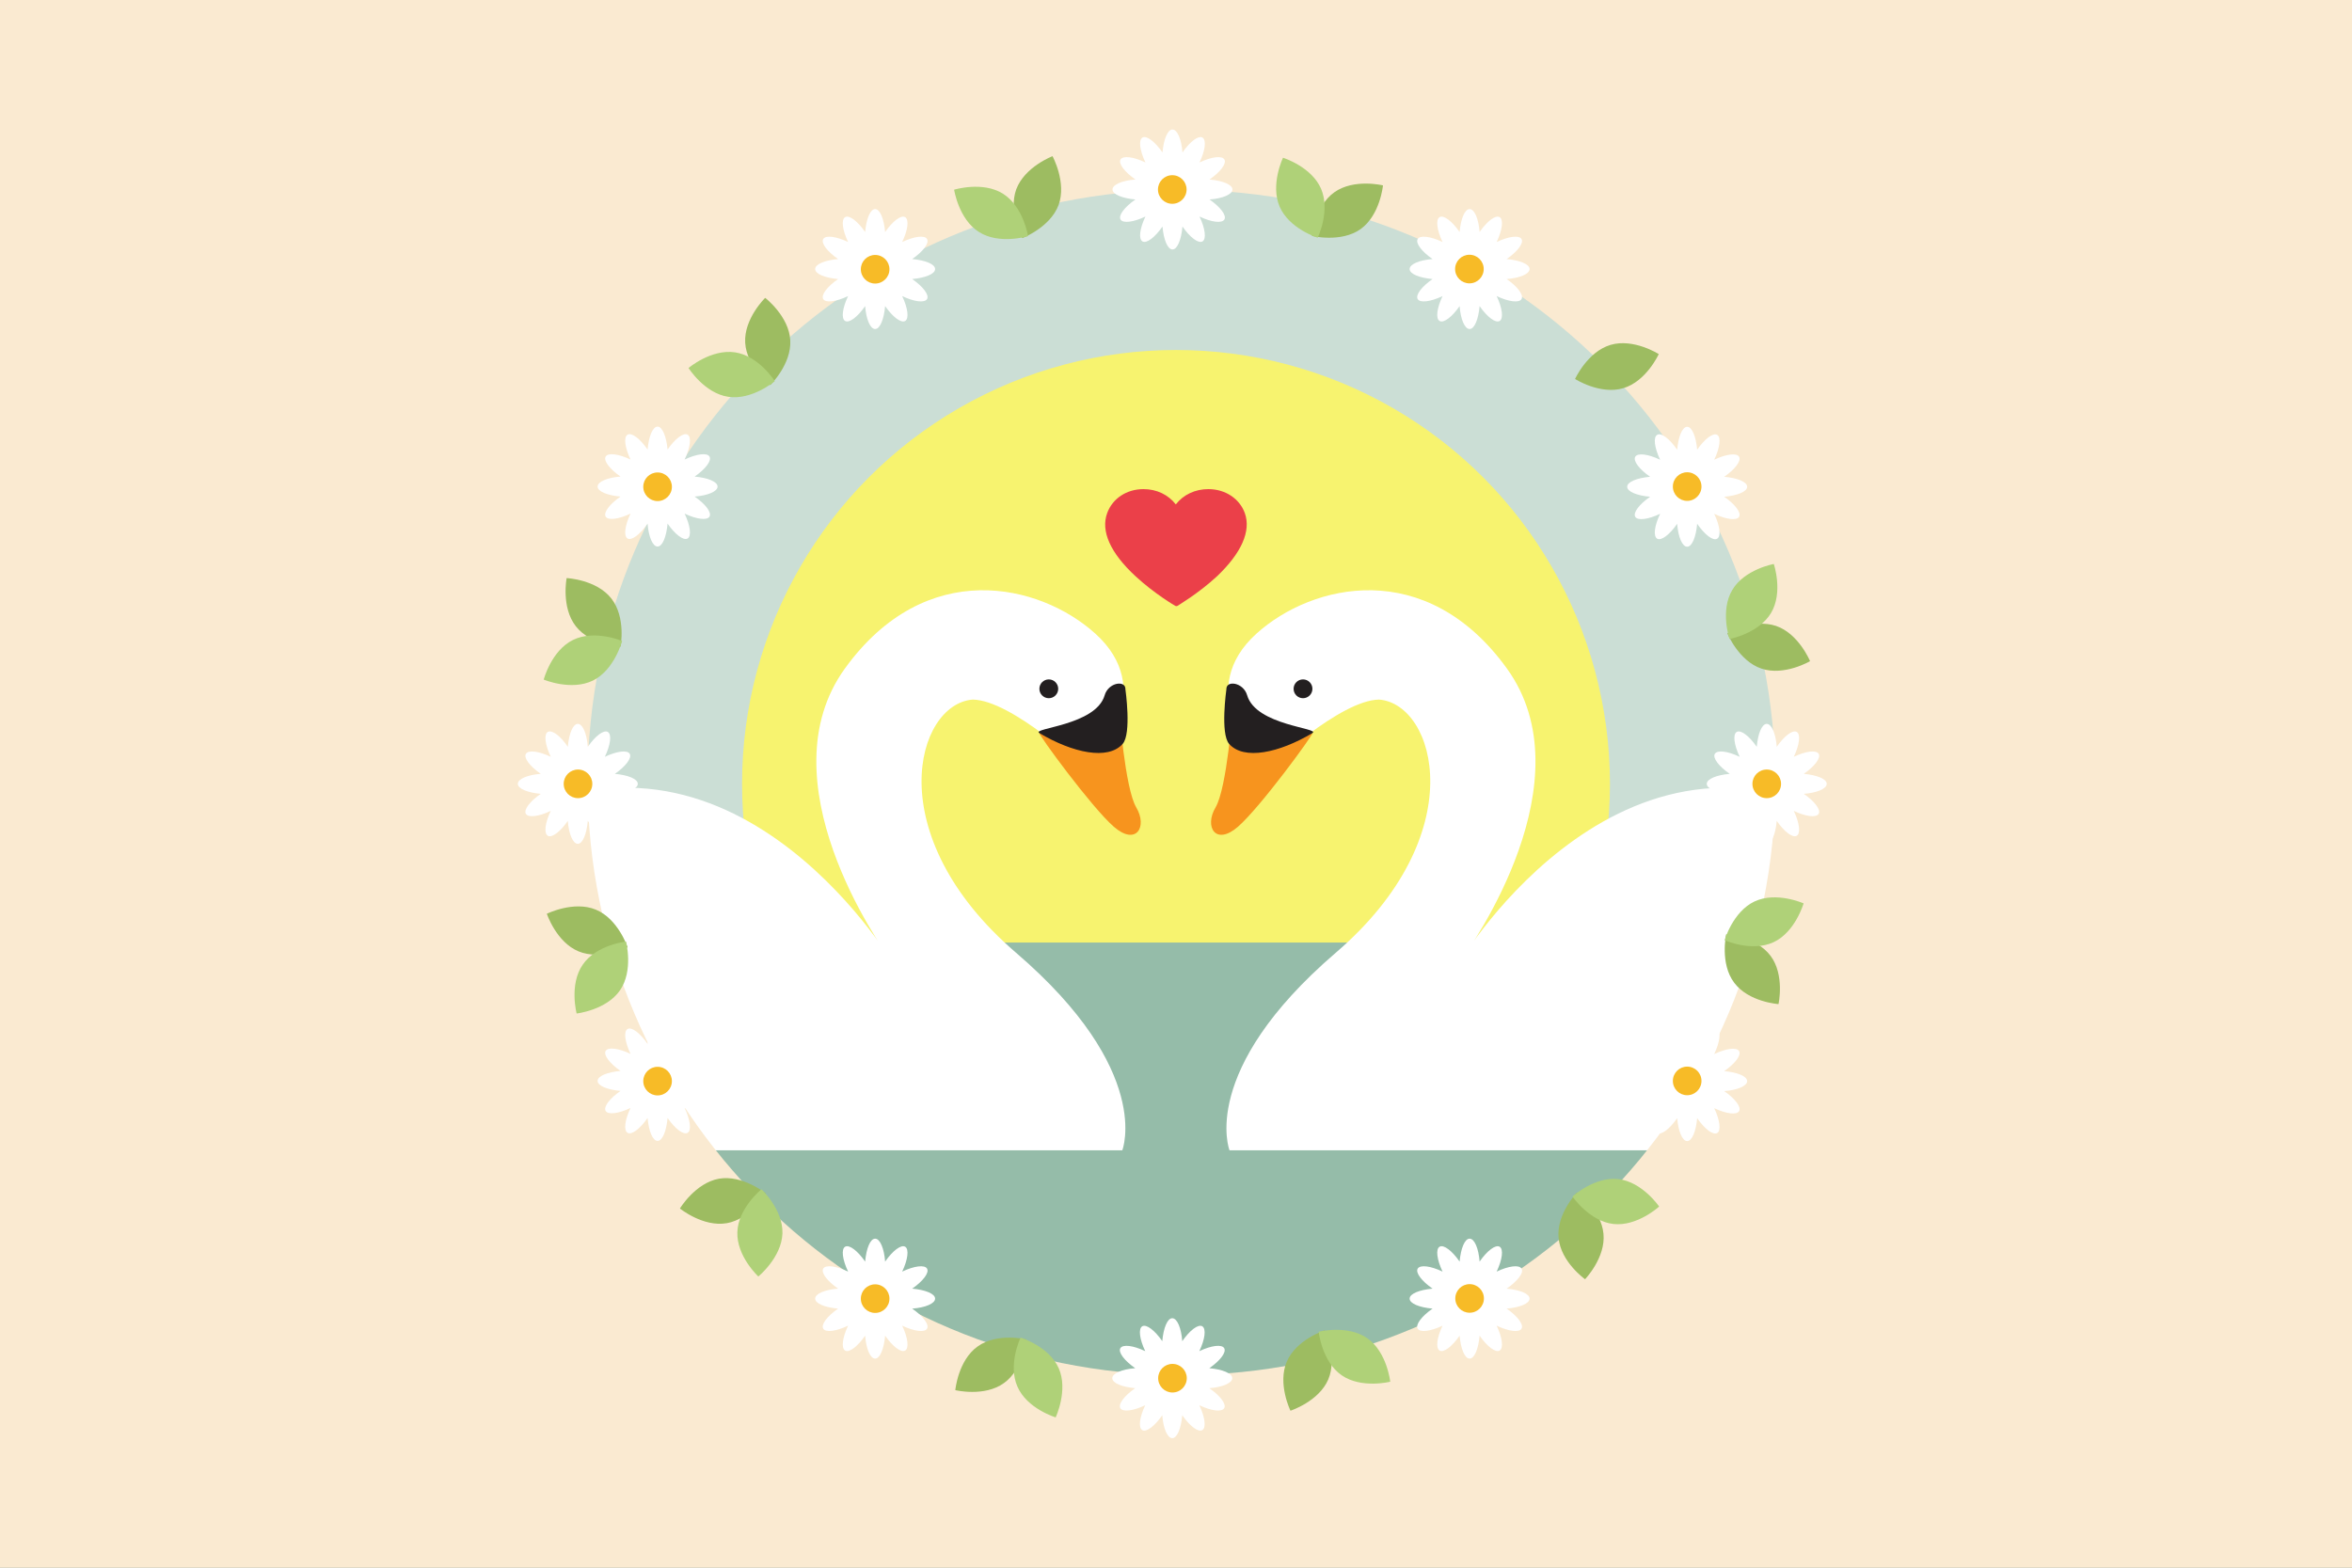 <?xml version="1.0" encoding="utf-8"?>
<!-- Generator: Adobe Illustrator 19.0.0, SVG Export Plug-In . SVG Version: 6.00 Build 0)  -->
<svg version="1.1" xmlns="http://www.w3.org/2000/svg" xmlns:xlink="http://www.w3.org/1999/xlink" x="0px" y="0px" width="1200px"
	 height="800px" viewBox="0 0 1200 800" style="enable-background:new 0 0 1200 800;" xml:space="preserve">
<rect x="0" y="0" width="1200" height="800" fill="#333333" stroke="none"/>
<style type="text/css">
	.st0{fill:#CBDED5;}
	.st1{fill:#F7F36F;}
	.st2{fill:#95BCA9;}
	.st3{fill:#FFFFFF;}
	.st4{fill:#F7941E;}
	.st5{fill:#231F20;}
	.st6{fill:#EB4049;}
	.st7{fill:#FAEAD1;}
	.st8{fill:#F7BB27;}
	.st9{fill:#9DBC61;}
	.st10{fill:#AFD178;}
</style>
<g id="ARTBOARD_1">
</g>
<g id="ARTBOARD_2">
	<rect y="1" class="st0" width="1200" height="800"/>
	<circle class="st1" cx="600" cy="400" r="221.4"/>
	<g>
		<path class="st2" d="M592,726c152.1,0,279.9-104.2,315.9-245H276.1C312.1,621.9,439.9,726,592,726z"/>
		<g>
			<g>
				<path class="st3" d="M647.5,391.5c-10.2-6.1-37.6-40.1-6.4-68.2c28.4-25.6,86.5-39.2,127.7,17.8c41.2,57-17.2,140.6-23.8,149.4
					c0,0,85.9-143.6,209-65V587H627.3c0,0-16-40.5,54.2-100.8c70.2-60.3,51-127,22.1-129.2C683.7,357.3,647.5,391.5,647.5,391.5z"/>
				<path class="st4" d="M628.9,362.3c0,0-2.9,39.8-8.7,49.7c-5.9,9.9,0,19.8,11.4,9.9c11.4-9.9,38.7-47.3,38-47.8
					C663.9,370,643.2,376.6,628.9,362.3z"/>
				<path class="st5" d="M625.7,351.8c0,0-3.2,22.6,1.4,27.8c7.5,8.5,25.5,4.6,42.5-5.5c4.3-2.6-28.8-3.8-33.3-19.3
					C634.4,348.2,625.5,346.9,625.7,351.8z"/>
				<circle class="st5" cx="664.8" cy="351.5" r="4.8"/>
			</g>
			<g>
				<path class="st3" d="M552.4,391.5c10.2-6.1,37.6-40.1,6.4-68.2c-28.4-25.6-86.5-39.2-127.7,17.8c-41.2,57,17.2,140.6,23.8,149.4
					c0,0-85.9-143.6-208.9-65V587h326.6c0,0,16-40.5-54.2-100.8c-70.2-60.3-51-127-22.1-129.2C516.2,357.3,552.4,391.5,552.4,391.5z
					"/>
				<path class="st4" d="M571,362.3c0,0,2.9,39.8,8.7,49.7c5.9,9.9,0,19.8-11.4,9.9c-11.4-9.9-38.7-47.3-38-47.8
					C536,370,556.7,376.6,571,362.3z"/>
				<path class="st5" d="M574.2,351.8c0,0,3.2,22.6-1.4,27.8c-7.5,8.5-25.5,4.6-42.5-5.5c-4.3-2.6,28.8-3.8,33.3-19.3
					C565.5,348.2,574.4,346.9,574.2,351.8z"/>
				<circle class="st5" cx="535.1" cy="351.5" r="4.8"/>
			</g>
		</g>
		<path class="st6" d="M635.1,261.8c-2.7-7.4-10-12.2-18.6-12.2c-6.7,0-12.7,2.8-16.6,7.8c-3.9-5-9.8-7.8-16.5-7.8
			c-8.6,0-15.8,4.8-18.5,12.2c-3.4,9.2,1.6,20.4,14.5,32.3c9.5,8.8,20.2,15.1,20.3,15.1c0.1,0.1,0.3,0.1,0.5,0.1
			c0.2,0,0.3,0,0.5-0.1c0.1-0.1,10.7-6.3,20.2-15.1C633.4,282.2,638.4,271,635.1,261.8z"/>
	</g>
	<path class="st7" d="M0,0v800h1200V0H0z M602.8,701.7c-167.4,0-303-135.4-303-302.4c0-167,135.7-302.4,303-302.4
		c167.4,0,303,135.4,303,302.4C905.8,566.3,770.1,701.7,602.8,701.7z"/>
	<g>
		<g>
			<g>
				<path class="st3" d="M624.7,81.4c-1.2-2.1-6.6-1.4-12.7,1.5c2.9-6.1,3.6-11.4,1.5-12.7c-2.1-1.2-6.4,2.1-10.2,7.6
					c-0.5-6.7-2.6-11.7-5.1-11.7c-2.5,0-4.5,5-5.1,11.7c-3.8-5.5-8.1-8.8-10.2-7.6c-2.1,1.2-1.4,6.6,1.5,12.7
					c-6.1-2.9-11.4-3.6-12.7-1.5c-1.2,2.1,2.1,6.4,7.6,10.2c-6.7,0.5-11.7,2.6-11.7,5.1c0,2.5,5,4.5,11.7,5.1
					c-5.5,3.8-8.8,8.1-7.6,10.2c1.2,2.1,6.6,1.4,12.7-1.5c-2.9,6.1-3.6,11.4-1.5,12.7c2.1,1.2,6.4-2.1,10.2-7.6
					c0.6,6.7,2.6,11.7,5.1,11.7c2.5,0,4.5-5,5.1-11.7c3.8,5.5,8.1,8.8,10.2,7.6c2.1-1.2,1.4-6.6-1.5-12.7c6.1,2.9,11.4,3.6,12.7,1.5
					c1.2-2.1-2.1-6.4-7.6-10.2c6.7-0.5,11.7-2.6,11.7-5.1c0-2.5-5-4.5-11.7-5.1C622.6,87.8,625.9,83.5,624.7,81.4z"/>
				<circle class="st8" cx="598.1" cy="96.7" r="7.3"/>
			</g>
			<g>
				<path class="st3" d="M461.8,110.8c-2.1-1.2-6.4,2.1-10.2,7.6c-0.6-6.7-2.6-11.7-5.1-11.7c-2.5,0-4.5,5-5.1,11.7
					c-3.8-5.5-8.1-8.8-10.2-7.6c-2.1,1.2-1.4,6.6,1.5,12.7c-6.1-2.9-11.5-3.6-12.7-1.5c-1.2,2.1,2.1,6.4,7.6,10.2
					c-6.7,0.6-11.7,2.6-11.7,5.1c0,2.5,5,4.5,11.7,5.1c-5.5,3.8-8.8,8.1-7.6,10.2c1.2,2.1,6.6,1.4,12.7-1.5
					c-2.9,6.1-3.6,11.5-1.5,12.7c2.1,1.2,6.4-2.1,10.2-7.6c0.5,6.7,2.6,11.7,5.1,11.7c2.5,0,4.5-5,5.1-11.7
					c3.8,5.5,8.1,8.8,10.2,7.6c2.1-1.2,1.4-6.6-1.5-12.7c6.1,2.9,11.4,3.6,12.7,1.5c1.2-2.1-2.1-6.4-7.6-10.2
					c6.7-0.6,11.7-2.6,11.7-5.1c0-2.5-5-4.5-11.7-5.1c5.5-3.8,8.8-8.1,7.6-10.2c-1.2-2.1-6.6-1.4-12.7,1.5
					C463.2,117.4,463.9,112.1,461.8,110.8z"/>
				<circle class="st8" cx="446.5" cy="137.4" r="7.3"/>
			</g>
			<g>
				<path class="st3" d="M335.5,217.7c-2.5,0-4.5,5-5.1,11.7c-3.8-5.5-8.1-8.8-10.2-7.6c-2.1,1.2-1.4,6.6,1.5,12.7
					c-6.1-2.9-11.5-3.6-12.7-1.5c-1.2,2.1,2.1,6.4,7.6,10.2c-6.7,0.5-11.7,2.6-11.7,5.1c0,2.5,5,4.5,11.7,5.1
					c-5.5,3.8-8.8,8.1-7.6,10.2c1.2,2.1,6.6,1.4,12.7-1.5c-2.9,6.1-3.6,11.5-1.5,12.7c2.1,1.2,6.4-2.1,10.2-7.6
					c0.5,6.7,2.6,11.7,5.1,11.7c2.5,0,4.5-5,5.1-11.7c3.8,5.5,8.1,8.8,10.2,7.6c2.1-1.2,1.4-6.6-1.5-12.7c6.1,2.9,11.5,3.6,12.7,1.5
					c1.2-2.1-2.1-6.4-7.6-10.2c6.7-0.5,11.7-2.6,11.7-5.1c0-2.5-5-4.5-11.7-5.1c5.5-3.8,8.8-8.1,7.6-10.2c-1.2-2.1-6.6-1.4-12.7,1.5
					c2.9-6.1,3.6-11.5,1.5-12.7c-2.1-1.2-6.4,2.1-10.2,7.6C340,222.7,337.9,217.7,335.5,217.7z"/>
				<circle class="st8" cx="335.5" cy="248.4" r="7.3"/>
			</g>
			<g>
				<path class="st3" d="M279.5,373.5c-2.1,1.2-1.4,6.6,1.5,12.7c-6.1-2.9-11.4-3.6-12.7-1.5c-1.2,2.1,2.1,6.4,7.6,10.2
					c-6.7,0.5-11.7,2.6-11.7,5.1c0,2.5,5,4.5,11.7,5.1c-5.5,3.8-8.8,8.1-7.6,10.2c1.2,2.1,6.6,1.4,12.7-1.5
					c-2.9,6.1-3.6,11.4-1.5,12.7c2.1,1.2,6.4-2.1,10.2-7.6c0.5,6.7,2.6,11.7,5.1,11.7c2.5,0,4.5-5,5.1-11.7
					c3.8,5.5,8.1,8.8,10.2,7.6c2.1-1.2,1.4-6.6-1.5-12.7c6.1,2.9,11.4,3.6,12.7,1.5c1.2-2.1-2.1-6.4-7.6-10.2
					c6.7-0.5,11.7-2.6,11.7-5.1c0-2.5-5-4.5-11.7-5.1c5.5-3.8,8.8-8.1,7.6-10.2c-1.2-2.1-6.6-1.4-12.7,1.5
					c2.9-6.1,3.6-11.4,1.5-12.7c-2.1-1.2-6.4,2.1-10.2,7.6c-0.5-6.7-2.6-11.7-5.1-11.7c-2.5,0-4.5,5-5.1,11.7
					C286,375.6,281.7,372.3,279.5,373.5z"/>
				<circle class="st8" cx="294.9" cy="400" r="7.3"/>
			</g>
			<g>
				<path class="st3" d="M309,536.3c-1.2,2.1,2.1,6.4,7.6,10.2c-6.7,0.6-11.7,2.6-11.7,5.1c0,2.5,5,4.5,11.7,5.1
					c-5.5,3.8-8.8,8.1-7.6,10.2c1.2,2.1,6.6,1.4,12.7-1.5c-2.9,6.1-3.6,11.4-1.5,12.7c2.1,1.2,6.4-2.1,10.2-7.6
					c0.6,6.7,2.6,11.7,5.1,11.7c2.5,0,4.5-5,5.1-11.7c3.8,5.5,8.1,8.8,10.2,7.6c2.1-1.2,1.4-6.6-1.5-12.7c6.1,2.9,11.5,3.6,12.7,1.5
					c1.2-2.1-2.1-6.4-7.6-10.2c6.7-0.5,11.7-2.6,11.7-5.1c0-2.5-5-4.5-11.7-5.1c5.5-3.8,8.8-8.1,7.6-10.2c-1.2-2.1-6.6-1.4-12.7,1.5
					c2.9-6.1,3.6-11.4,1.5-12.7c-2.1-1.2-6.4,2.1-10.2,7.6c-0.6-6.7-2.6-11.7-5.1-11.7c-2.5,0-4.5,5-5.1,11.7
					c-3.8-5.5-8.1-8.8-10.2-7.6c-2.1,1.2-1.4,6.6,1.5,12.7C315.6,534.9,310.2,534.2,309,536.3z"/>
				<circle class="st8" cx="335.5" cy="551.7" r="7.3"/>
			</g>
			<g>
				<path class="st3" d="M415.9,662.7c0,2.5,5,4.5,11.7,5.1c-5.5,3.8-8.8,8.1-7.6,10.2c1.2,2.1,6.6,1.4,12.7-1.5
					c-2.9,6.1-3.6,11.5-1.5,12.7c2.1,1.2,6.4-2.1,10.2-7.6c0.5,6.7,2.6,11.7,5.1,11.7c2.5,0,4.5-5,5.1-11.7
					c3.8,5.5,8.1,8.8,10.2,7.6c2.1-1.2,1.4-6.6-1.5-12.7c6.1,2.9,11.5,3.6,12.7,1.5c1.2-2.1-2.1-6.4-7.6-10.2
					c6.7-0.5,11.7-2.6,11.7-5.1c0-2.5-5-4.5-11.7-5.1c5.5-3.8,8.8-8.1,7.6-10.2c-1.2-2.1-6.6-1.4-12.7,1.5
					c2.9-6.1,3.6-11.5,1.5-12.7c-2.1-1.2-6.4,2.1-10.2,7.6c-0.5-6.7-2.6-11.7-5.1-11.7c-2.5,0-4.5,5-5.1,11.7
					c-3.8-5.5-8.1-8.8-10.2-7.6c-2.1,1.2-1.4,6.6,1.5,12.7c-6.1-2.9-11.5-3.6-12.7-1.5c-1.2,2.1,2.1,6.4,7.6,10.2
					C420.9,658.1,415.9,660.2,415.9,662.7z"/>
				<circle class="st8" cx="446.5" cy="662.7" r="7.3"/>
			</g>
			<g>
				<path class="st3" d="M571.6,718.6c1.2,2.1,6.6,1.4,12.7-1.5c-2.9,6.1-3.6,11.4-1.5,12.7c2.1,1.2,6.4-2.1,10.2-7.6
					c0.5,6.7,2.6,11.7,5.1,11.7c2.5,0,4.5-5,5.1-11.7c3.8,5.5,8.1,8.8,10.2,7.6c2.1-1.2,1.4-6.6-1.5-12.7c6.1,2.9,11.4,3.6,12.7,1.5
					c1.2-2.1-2.1-6.4-7.6-10.2c6.7-0.5,11.7-2.6,11.7-5.1c0-2.5-5-4.5-11.7-5.1c5.5-3.8,8.8-8.1,7.6-10.2c-1.2-2.1-6.6-1.4-12.7,1.5
					c2.9-6.1,3.6-11.4,1.5-12.7c-2.1-1.2-6.4,2.1-10.2,7.6c-0.5-6.7-2.6-11.7-5.1-11.7c-2.5,0-4.5,5-5.1,11.7
					c-3.8-5.5-8.1-8.8-10.2-7.6c-2.1,1.2-1.4,6.6,1.5,12.7c-6.1-2.9-11.4-3.6-12.7-1.5c-1.2,2.1,2.1,6.4,7.6,10.2
					c-6.7,0.5-11.7,2.6-11.7,5.1c0,2.5,5,4.5,11.7,5.1C573.7,712.2,570.4,716.5,571.6,718.6z"/>
				<circle class="st8" cx="598.2" cy="703.3" r="7.3"/>
			</g>
			<g>
				<path class="st3" d="M734.5,689.2c2.1,1.2,6.4-2.1,10.2-7.6c0.6,6.7,2.6,11.7,5.1,11.7c2.5,0,4.5-5,5.1-11.7
					c3.8,5.5,8.1,8.8,10.2,7.6c2.1-1.2,1.4-6.6-1.5-12.7c6.1,2.9,11.5,3.6,12.7,1.5c1.2-2.1-2.1-6.4-7.6-10.2
					c6.7-0.6,11.7-2.6,11.7-5.1c0-2.5-5-4.5-11.7-5.1c5.5-3.8,8.9-8.1,7.6-10.2c-1.2-2.1-6.6-1.4-12.7,1.5
					c2.9-6.1,3.6-11.5,1.5-12.7c-2.1-1.2-6.4,2.1-10.2,7.6c-0.5-6.7-2.6-11.7-5.1-11.7c-2.5,0-4.5,5-5.1,11.7
					c-3.8-5.5-8.1-8.8-10.2-7.6c-2.1,1.2-1.4,6.6,1.5,12.7c-6.1-2.9-11.4-3.6-12.7-1.5c-1.2,2.1,2.1,6.4,7.6,10.2
					c-6.7,0.6-11.7,2.6-11.7,5.1c0,2.5,5,4.5,11.7,5.1c-5.5,3.8-8.8,8.1-7.6,10.2c1.2,2.1,6.6,1.4,12.7-1.5
					C733.1,682.6,732.4,687.9,734.5,689.2z"/>
				<circle class="st8" cx="749.8" cy="662.6" r="7.3"/>
			</g>
			<g>
				<path class="st3" d="M860.8,582.3c2.5,0,4.5-5,5.1-11.7c3.8,5.5,8.1,8.8,10.2,7.6c2.1-1.2,1.4-6.6-1.5-12.7
					c6.1,2.9,11.5,3.6,12.7,1.5c1.2-2.1-2.1-6.4-7.6-10.2c6.7-0.5,11.7-2.6,11.7-5.1c0-2.5-5-4.5-11.7-5.1c5.5-3.8,8.8-8.1,7.6-10.2
					c-1.2-2.1-6.6-1.4-12.7,1.5c2.9-6.1,3.6-11.5,1.5-12.7c-2.1-1.2-6.4,2.1-10.2,7.6c-0.5-6.7-2.6-11.7-5.1-11.7
					c-2.5,0-4.5,5-5.1,11.7c-3.8-5.5-8.1-8.8-10.2-7.6c-2.1,1.2-1.4,6.6,1.5,12.7c-6.1-2.9-11.5-3.6-12.7-1.5
					c-1.2,2.1,2.1,6.4,7.6,10.2c-6.7,0.5-11.7,2.6-11.7,5.1c0,2.5,5,4.5,11.7,5.1c-5.5,3.8-8.8,8.1-7.6,10.2
					c1.2,2.1,6.6,1.4,12.7-1.5c-2.9,6.1-3.6,11.5-1.5,12.7c2.1,1.2,6.4-2.1,10.2-7.6C856.3,577.3,858.3,582.3,860.8,582.3z"/>
				<circle class="st8" cx="860.8" cy="551.6" r="7.3"/>
			</g>
			<g>
				<path class="st3" d="M916.7,426.5c2.1-1.2,1.4-6.6-1.5-12.7c6.1,2.9,11.4,3.6,12.7,1.5c1.2-2.1-2.1-6.4-7.6-10.2
					c6.7-0.5,11.7-2.6,11.7-5.1c0-2.5-5-4.5-11.7-5.1c5.5-3.8,8.8-8.1,7.6-10.2c-1.2-2.1-6.6-1.4-12.7,1.5
					c2.9-6.1,3.6-11.4,1.5-12.7c-2.1-1.2-6.4,2.1-10.2,7.6c-0.5-6.7-2.6-11.7-5.1-11.7c-2.5,0-4.5,5-5.1,11.7
					c-3.8-5.5-8.1-8.8-10.2-7.6c-2.1,1.2-1.4,6.6,1.5,12.7c-6.1-2.9-11.4-3.6-12.7-1.5c-1.2,2.1,2.1,6.4,7.6,10.2
					c-6.7,0.6-11.7,2.6-11.7,5.1c0,2.5,5,4.5,11.7,5.1c-5.5,3.8-8.8,8.1-7.6,10.2c1.2,2.1,6.6,1.4,12.7-1.5
					c-2.9,6.1-3.6,11.4-1.5,12.7c2.1,1.2,6.4-2.1,10.2-7.6c0.5,6.7,2.6,11.7,5.1,11.7c2.5,0,4.5-5,5.1-11.7
					C910.3,424.4,914.6,427.7,916.7,426.5z"/>
				<circle class="st8" cx="901.4" cy="400" r="7.3"/>
			</g>
			<g>
				<path class="st3" d="M887.3,263.7c1.2-2.1-2.1-6.4-7.6-10.2c6.7-0.6,11.7-2.6,11.7-5.1c0-2.5-5-4.5-11.7-5.1
					c5.5-3.8,8.8-8.1,7.6-10.2c-1.2-2.1-6.6-1.4-12.7,1.5c2.9-6.1,3.6-11.5,1.5-12.7c-2.1-1.2-6.4,2.1-10.2,7.6
					c-0.6-6.7-2.6-11.7-5.1-11.7c-2.5,0-4.5,5-5.1,11.7c-3.8-5.5-8.1-8.9-10.2-7.6c-2.1,1.2-1.4,6.6,1.5,12.7
					c-6.1-2.9-11.5-3.6-12.7-1.5c-1.2,2.1,2.1,6.4,7.6,10.2c-6.7,0.6-11.7,2.6-11.7,5.1c0,2.5,5,4.5,11.7,5.1
					c-5.5,3.8-8.8,8.1-7.6,10.2c1.2,2.1,6.6,1.4,12.7-1.5c-2.9,6.1-3.6,11.4-1.5,12.7c2.1,1.2,6.4-2.1,10.2-7.6
					c0.5,6.7,2.6,11.7,5.1,11.7c2.5,0,4.5-5,5.1-11.7c3.8,5.5,8.1,8.9,10.2,7.6c2.1-1.2,1.4-6.6-1.5-12.7
					C880.7,265.1,886.1,265.8,887.3,263.7z"/>
				<circle class="st8" cx="860.8" cy="248.3" r="7.3"/>
			</g>
			<g>
				<path class="st3" d="M780.4,137.3c0-2.5-5-4.5-11.7-5.1c5.5-3.8,8.8-8.1,7.6-10.2c-1.2-2.1-6.6-1.4-12.7,1.5
					c2.9-6.1,3.6-11.5,1.5-12.7c-2.1-1.2-6.4,2.1-10.2,7.6c-0.5-6.7-2.6-11.7-5.1-11.7c-2.5,0-4.5,5-5.1,11.7
					c-3.8-5.5-8.1-8.8-10.2-7.6c-2.1,1.2-1.4,6.6,1.5,12.7c-6.1-2.9-11.5-3.6-12.7-1.5c-1.2,2.1,2.1,6.4,7.6,10.2
					c-6.7,0.5-11.7,2.6-11.7,5.1c0,2.5,5,4.5,11.7,5.1c-5.5,3.8-8.8,8.1-7.6,10.2c1.2,2.1,6.6,1.4,12.7-1.5
					c-2.9,6.1-3.6,11.5-1.5,12.7c2.1,1.2,6.4-2.1,10.2-7.6c0.5,6.7,2.6,11.7,5.1,11.7c2.5,0,4.5-5,5.1-11.7
					c3.8,5.5,8.1,8.8,10.2,7.6c2.1-1.2,1.4-6.6-1.5-12.7c6.1,2.9,11.5,3.6,12.7,1.5c1.2-2.1-2.1-6.4-7.6-10.2
					C775.4,141.9,780.4,139.8,780.4,137.3z"/>
				<circle class="st8" cx="749.7" cy="137.3" r="7.3"/>
			</g>
		</g>
		<g>
			<g>
				<path class="st9" d="M540.1,104.6c-4.3,11.5-18.5,16.9-18.5,16.9s-7.3-13.3-3.1-24.9c4.3-11.5,18.5-16.9,18.5-16.9
					S544.3,93.1,540.1,104.6z"/>
				<path class="st10" d="M511.8,98.9c-10.4-6.6-25-2.1-25-2.1s2.3,15.1,12.7,21.6c10.4,6.6,25,2.1,25,2.1S522.2,105.5,511.8,98.9z"
					/>
			</g>
			<g>
				<path class="st9" d="M403.2,173.6c0.7,12.3-10.2,22.9-10.2,22.9s-12.1-9.3-12.8-21.6c-0.7-12.3,10.2-22.9,10.2-22.9
					S402.5,161.3,403.2,173.6z"/>
				<path class="st10" d="M375,179.8c-12.2-1.8-23.7,8-23.7,8s8.1,12.9,20.3,14.7c12.2,1.8,23.7-8,23.7-8S387.2,181.6,375,179.8z"/>
			</g>
			<g>
				<path class="st9" d="M311.9,305.4c7.6,9.7,4.7,24.6,4.7,24.6s-15.2-0.7-22.8-10.4c-7.6-9.7-4.7-24.6-4.7-24.6
					S304.3,295.7,311.9,305.4z"/>
				<path class="st10" d="M292.3,326.6c-11,5.4-14.9,20.2-14.9,20.2s14,5.9,25.1,0.5c11-5.4,14.9-20.2,14.9-20.2
					S303.3,321.1,292.3,326.6z"/>
			</g>
			<g>
				<path class="st9" d="M304,464.2c11.4,4.7,16.2,19.2,16.2,19.2s-13.6,6.8-25,2.1c-11.4-4.7-16.2-19.2-16.2-19.2
					S292.7,459.5,304,464.2z"/>
				<path class="st10" d="M297.3,492.3c-7,10.1-3.1,24.9-3.1,24.9s15.1-1.7,22.1-11.8c7-10.1,3.1-24.9,3.1-24.9
					S304.2,482.1,297.3,492.3z"/>
			</g>
			<g>
				<path class="st9" d="M366.8,601.5c12.1-2.1,23.9,7.5,23.9,7.5s-7.8,13.1-19.9,15.2c-12.1,2.1-23.9-7.5-23.9-7.5
					S354.7,603.7,366.8,601.5z"/>
				<path class="st10" d="M376.2,628.8c-0.4,12.3,10.7,22.6,10.7,22.6s11.8-9.6,12.3-21.9c0.4-12.3-10.7-22.6-10.7-22.6
					S376.6,616.5,376.2,628.8z"/>
			</g>
			<g>
				<path class="st9" d="M498.8,687.1c10-7.2,24.8-3.6,24.8-3.6s-1.4,15.2-11.4,22.3c-10,7.2-24.8,3.6-24.8,3.6
					S488.8,694.2,498.8,687.1z"/>
				<path class="st10" d="M519.1,707.6c4.9,11.3,19.5,15.7,19.5,15.7s6.5-13.8,1.6-25c-4.9-11.3-19.5-15.7-19.5-15.7
					S514.1,696.3,519.1,707.6z"/>
			</g>
			<g>
				<path class="st9" d="M656.5,694.9c4.8-11.3,19.3-16,19.3-16s6.7,13.7,1.9,25c-4.8,11.3-19.3,16-19.3,16S651.7,706.2,656.5,694.9
					z"/>
				<path class="st10" d="M684.5,701.8c10.1,7,24.8,3.3,24.8,3.3s-1.6-15.1-11.7-22.2c-10.1-7-24.8-3.3-24.8-3.3
					S674.4,694.8,684.5,701.8z"/>
			</g>
			<g>
				<path class="st9" d="M795.2,631.7c-1.2-12.2,9.4-23.2,9.4-23.2s12.4,8.8,13.5,21.1c1.2,12.2-9.4,23.2-9.4,23.2
					S796.3,644,795.2,631.7z"/>
				<path class="st10" d="M823.1,624.6c12.2,1.4,23.4-8.9,23.4-8.9s-8.6-12.6-20.8-14c-12.2-1.4-23.4,8.9-23.4,8.9
					S810.9,623.2,823.1,624.6z"/>
			</g>
			<g>
				<path class="st9" d="M884.8,501.5c-7.4-9.8-4.1-24.7-4.1-24.7s15.2,1.1,22.6,10.9c7.4,9.8,4.1,24.7,4.1,24.7
					S892.2,511.4,884.8,501.5z"/>
				<path class="st10" d="M904.9,480.8c11.1-5.2,15.3-19.8,15.3-19.8s-13.9-6.2-25-1c-11.1,5.2-15.3,19.8-15.3,19.8
					S893.7,486,904.9,480.8z"/>
			</g>
			<g>
				<path class="st9" d="M898.7,341.2c-11.6-3.9-17.4-18-17.4-18s13.1-7.7,24.8-3.8c11.6,3.9,17.4,18,17.4,18
					S910.4,345.1,898.7,341.2z"/>
				<path class="st10" d="M903.6,312.8c6.3-10.6,1.4-25,1.4-25s-15,2.7-21.2,13.3c-6.3,10.6-1.4,25-1.4,25S897.3,323.3,903.6,312.8z
					"/>
			</g>
			<g>
				<path class="st9" d="M828.2,198.1c-11.8,3.5-24.6-4.7-24.6-4.7s6.3-13.9,18.1-17.4c11.8-3.5,24.6,4.7,24.6,4.7
					S840,194.6,828.2,198.1z"/>
			</g>
			<g>
				<path class="st9" d="M694.2,116.9c-10,7.1-24.8,3.5-24.8,3.5s1.4-15.2,11.4-22.3c10-7.1,24.8-3.5,24.8-3.5
					S704.2,109.7,694.2,116.9z"/>
				<path class="st10" d="M674,96.3c-4.9-11.3-19.4-15.8-19.4-15.8s-6.6,13.7-1.7,25c4.9,11.3,19.4,15.8,19.4,15.8
					S678.9,107.6,674,96.3z"/>
			</g>
		</g>
	</g>
</g>
<g id="DESIGNED_BY_FREEPIK">
</g>
</svg>
